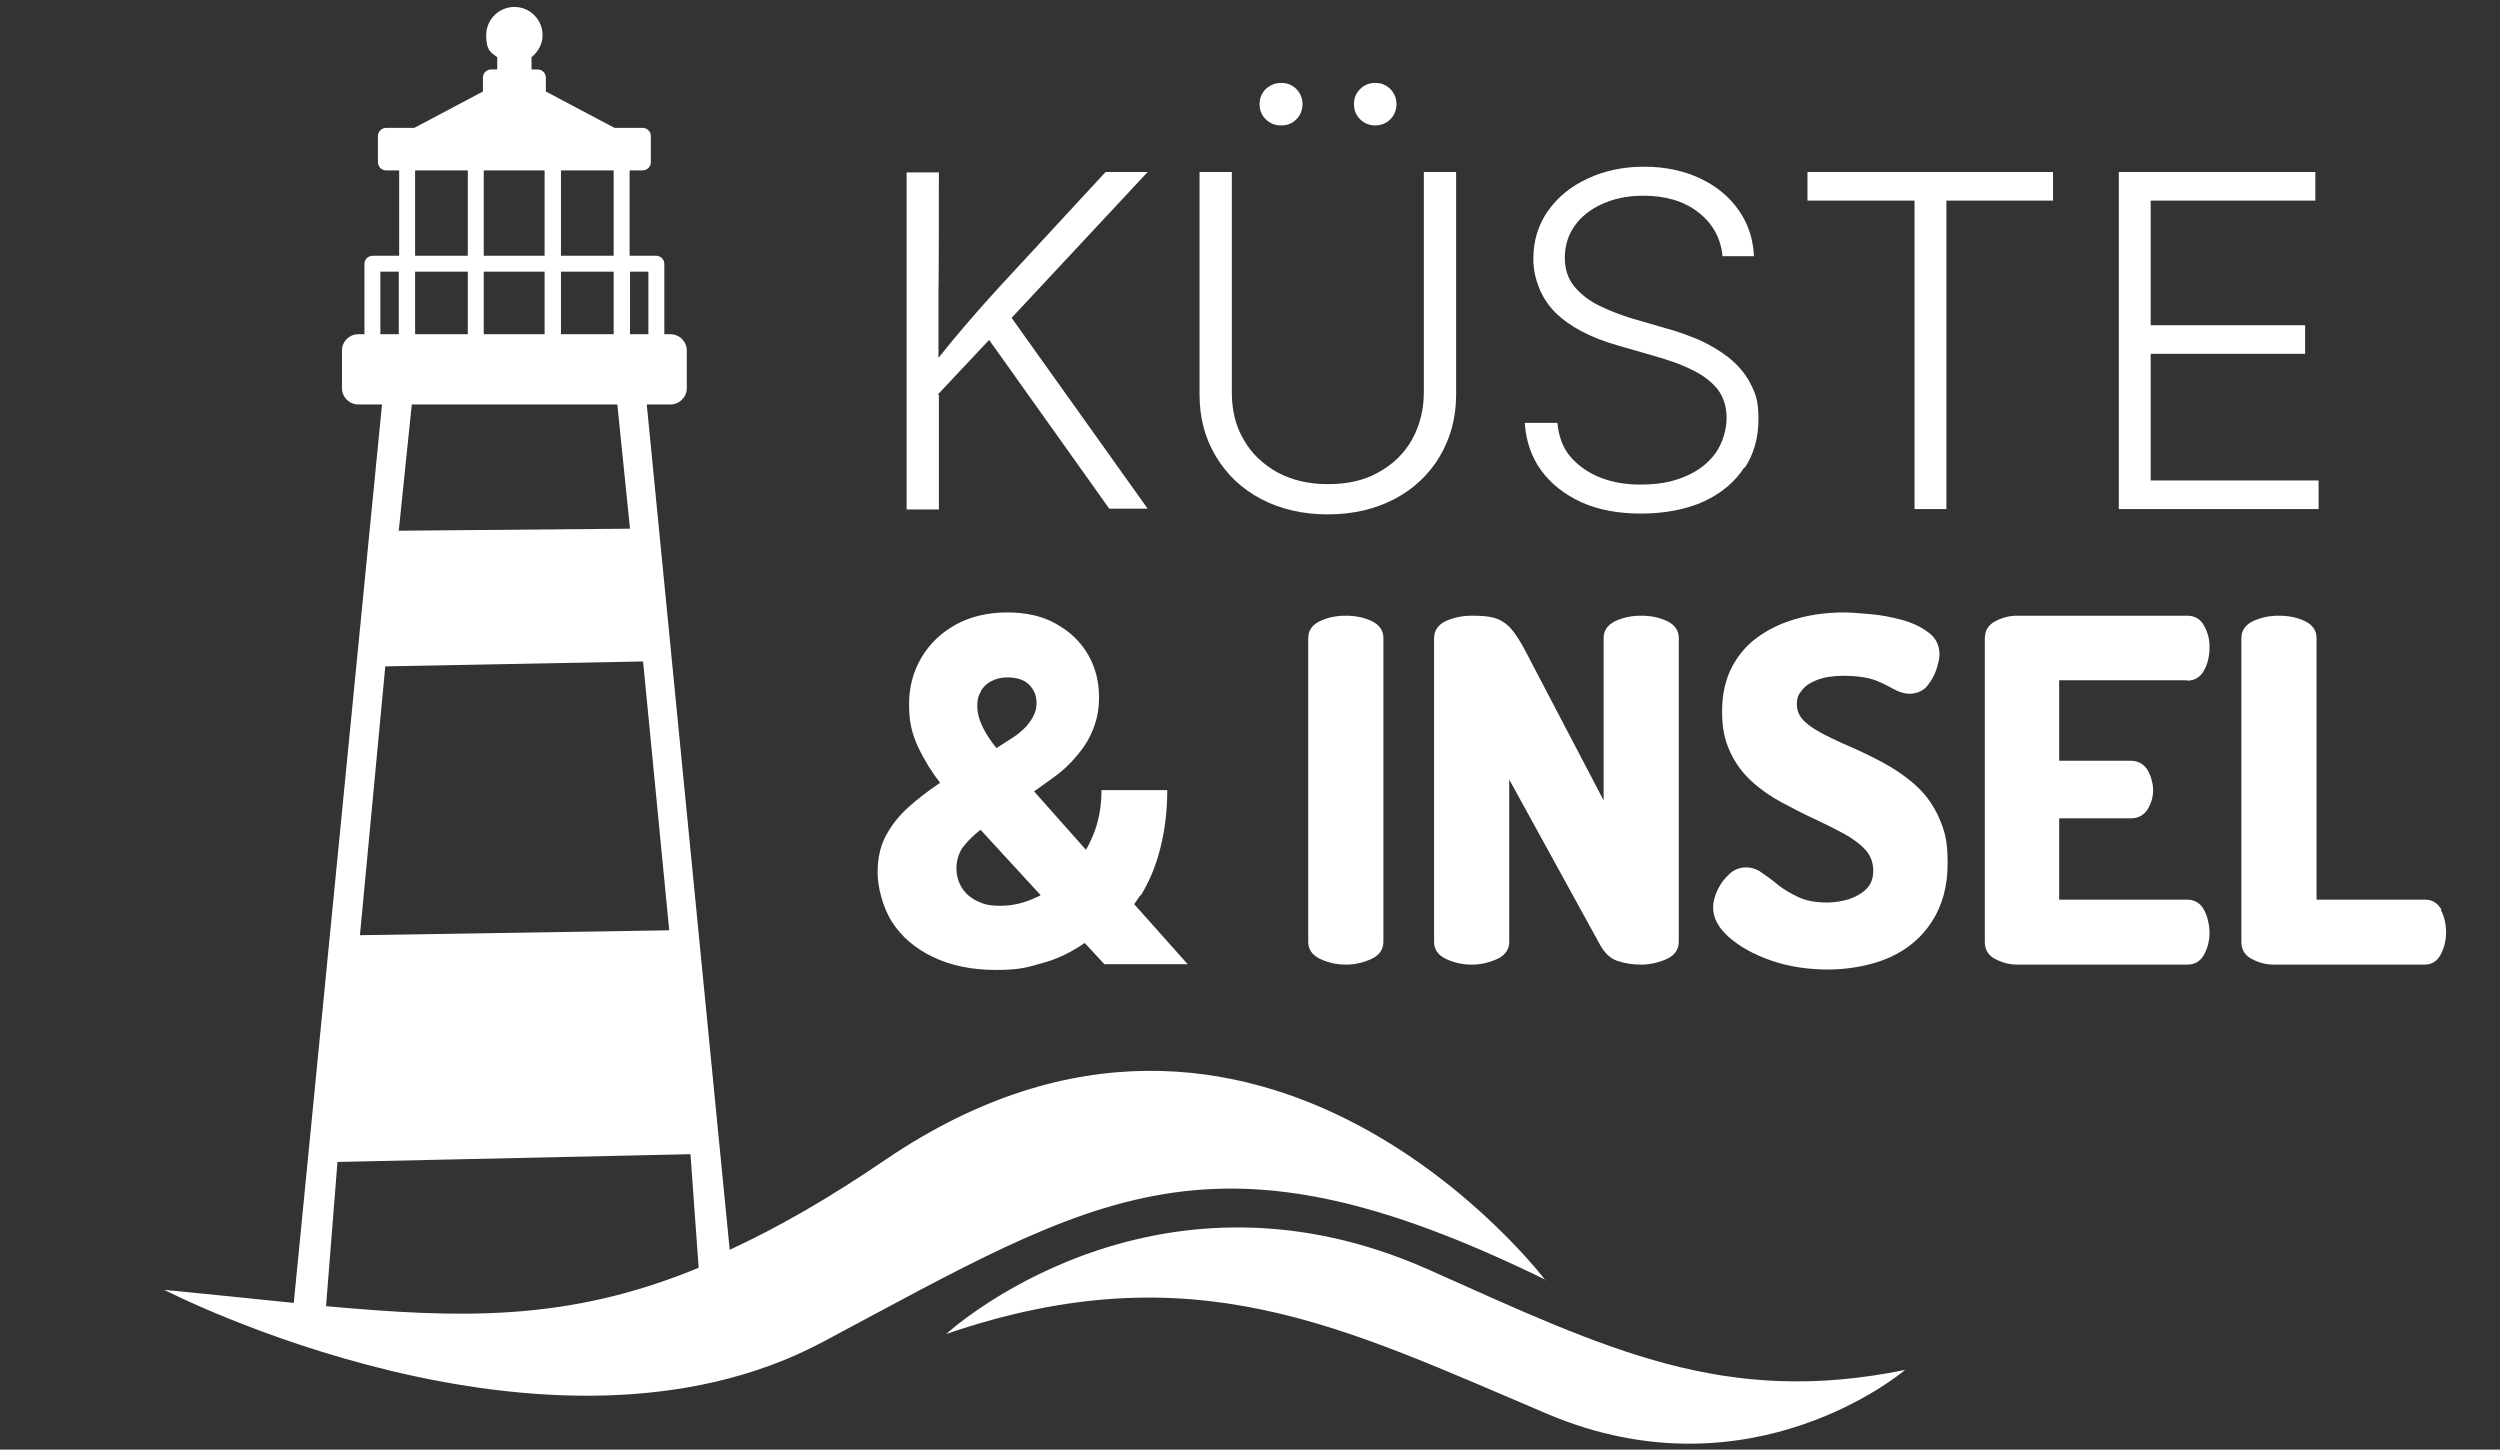 <?xml version="1.0" encoding="UTF-8"?>
<svg xmlns="http://www.w3.org/2000/svg" id="Ebene_2" version="1.1" viewBox="0 0 611.9 354.8">
  <rect x="0" y="0" width="611.9" height="354.8" fill="#333333" stroke="none"/>
  <defs>
    <style>
      .st0 {
        fill: #fff;
      }
    </style>
  </defs>
  <path id="faro" class="st0" d="M350,310.9c-68.2-30.6-118.4,15.6-118.4,15.6,60.5-20.7,97.1-1.6,147.2,19.6,50.1,21.2,87.5-10.8,87.5-10.8-44.1,9-72.5-4.8-116.3-24.4ZM378.3,313.4s-69.5-92-161.5-29.6c-13.9,9.5-26.5,16.7-38.2,22.1l-20.3-206.9h5.8c2.2,0,4-1.8,4-4v-9.2c0-2.2-1.8-4-4-4h-1.5v-17.2c0-1.1-.9-2-2-2h-6.5v-20.9h3.2c1.1,0,2-.9,2-2v-6.4c0-1.1-.9-2-2-2h-6.9l-16.8-8.9v-3.4c0-1.1-.9-2-2-2h-1.5v-3c1.6-1.3,2.7-3.2,2.7-5.4,0-3.8-3.1-6.9-6.9-6.9s-6.9,3.1-6.9,6.9,1.1,4.2,2.7,5.4v3h-1.5c-1.1,0-2,.9-2,2v3.4l-16.8,8.9h-6.9c-1.1,0-2,.9-2,2v6.4c0,1.1.9,2,2,2h3.2v20.9h-6.5c-1.1,0-2,.9-2,2v17.2h-1.5c-2.2,0-4,1.8-4,4v9.2c0,2.2,1.8,4,4,4h5.8l-21.6,219.9c-9.9-1-20.3-2.1-31.7-3.2,0,0,94.1,48.6,161.3,12.7,67.5-36,95.1-55.2,176.9-15.1ZM154.2,66.5h4.5v15.3h-4.5v-15.3ZM137.3,41.7h12.9v20.9h-12.9v-20.9ZM137.3,66.5h12.9v15.3h-12.9v-15.3ZM118.4,41.7h14.9v20.9h-14.9v-20.9ZM118.4,66.5h14.9v15.3h-14.9v-15.3ZM101.6,41.7h12.9v20.9h-12.9v-20.9ZM101.6,66.5h12.9v15.3h-12.9v-15.3ZM100.7,99h50.4l3.1,30.4-56.6.5,3.2-31ZM93.1,81.8v-15.3h4.5v15.3h-4.5ZM94.2,163.1l63.2-1.2,6.4,65.8-75.7,1.2,6.2-65.8ZM79.8,319.7l2.8-35.3,86.4-1.9,2,27.8c-32.4,13.4-58.8,12.3-91.2,9.4Z"></path>
  <g>
    <path class="st0" d="M229.6,96.5l12.5-13.3,29.4,41.3h9.4l-33.3-46.7,33.3-35.7h-10.3l-25.6,27.7c-2.1,2.3-4.1,4.5-6.1,6.8-2,2.3-3.9,4.5-5.8,6.8-1.1,1.4-2.3,2.8-3.4,4.2v-16.8c.1,0,.1-28.6.1-28.6h-7.9v82.5h7.9v-28Z"></path>
    <path class="st0" d="M356.4,96.6v-54.5h-7.9v53.9c0,4.3-1,8.2-2.9,11.6-1.9,3.4-4.7,6.1-8.2,8-3.5,2-7.6,2.9-12.4,2.9s-8.8-1-12.4-2.9c-3.5-2-6.3-4.6-8.2-8-2-3.4-2.9-7.2-2.9-11.6v-53.9h-7.9v54.5c0,5.6,1.3,10.6,4,15.1s6.3,7.9,11,10.4c4.7,2.5,10.2,3.8,16.4,3.8s11.6-1.3,16.4-3.8c4.7-2.5,8.4-6,11-10.4,2.6-4.4,4-9.4,4-15.1Z"></path>
    <path class="st0" d="M336.6,30.7c1.4,0,2.7-.5,3.7-1.5,1-1,1.5-2.3,1.5-3.7s-.5-2.7-1.5-3.7c-1-1-2.2-1.5-3.7-1.5s-2.7.5-3.7,1.5c-1,1-1.5,2.2-1.5,3.7s.5,2.7,1.5,3.7c1,1,2.3,1.5,3.7,1.5Z"></path>
    <path class="st0" d="M313.6,30.7c1.5,0,2.7-.5,3.7-1.5,1-1,1.5-2.3,1.5-3.7s-.5-2.7-1.5-3.7c-1-1-2.2-1.5-3.7-1.5s-2.7.5-3.8,1.5c-1,1-1.5,2.2-1.5,3.7s.5,2.7,1.5,3.7c1,1,2.3,1.5,3.7,1.5Z"></path>
    <path class="st0" d="M427,114.6c2.3-3.5,3.4-7.5,3.4-12s-.7-6.3-2-8.8c-1.3-2.5-3.1-4.5-5.3-6.3-2.2-1.7-4.6-3.1-7.2-4.3-2.7-1.1-5.3-2.1-8-2.8l-8.6-2.5c-2.6-.8-5.2-1.8-7.7-3-2.5-1.2-4.6-2.8-6.2-4.7-1.6-1.9-2.4-4.3-2.4-7.1s.8-5.6,2.4-7.8c1.6-2.3,3.9-4.1,6.8-5.4,2.9-1.3,6.2-2,10-2,5.4,0,9.9,1.3,13.4,4,3.5,2.7,5.6,6.3,6,10.8h7.7c-.2-4.2-1.4-7.9-3.7-11.2-2.3-3.3-5.4-5.9-9.4-7.8-4-1.9-8.6-2.9-13.8-2.9s-9.7,1-13.8,2.9c-4.1,1.9-7.3,4.5-9.7,7.9-2.4,3.4-3.6,7.3-3.6,11.8s1.8,9.5,5.3,13c3.5,3.5,8.6,6.2,15.2,8.1l9.7,2.8c3.5,1,6.5,2.1,9,3.4,2.6,1.3,4.6,2.9,6,4.7,1.4,1.9,2.1,4.2,2.1,6.9s-.9,6.1-2.7,8.6c-1.8,2.5-4.3,4.4-7.4,5.7-3.2,1.4-6.8,2-10.9,2s-6.9-.6-9.9-1.7c-3-1.2-5.4-2.9-7.3-5.1-1.9-2.2-2.9-5-3.2-8.3h-8c.3,4.4,1.6,8.3,4,11.6,2.4,3.3,5.7,5.9,9.8,7.8,4.2,1.9,9.1,2.8,14.7,2.8s11.1-1,15.4-3c4.3-2,7.6-4.8,9.9-8.4Z"></path>
    <polygon class="st0" points="468.6 124.6 476.4 124.6 476.4 49.1 502.5 49.1 502.5 42.1 442.4 42.1 442.4 49.1 468.6 49.1 468.6 124.6"></polygon>
    <polygon class="st0" points="567.5 117.6 526.4 117.6 526.4 86.6 564.2 86.6 564.2 79.6 526.4 79.6 526.4 49.1 566.7 49.1 566.7 42.1 518.6 42.1 518.6 124.6 567.5 124.6 567.5 117.6"></polygon>
    <path class="st0" d="M279.2,219.2c2.1-3.4,3.7-7.2,4.8-11.6,1.1-4.3,1.7-9.1,1.7-14.2h-16.1c0,4.1-.7,7.9-2.2,11.4-.5,1.1-1,2.2-1.6,3.2l-12.7-14.3,4.6-3.3c2.4-1.7,4.4-3.6,6.1-5.7,1.7-2,3-4.2,3.9-6.6.9-2.4,1.3-4.8,1.3-7.5,0-3.8-.9-7.3-2.7-10.4-1.8-3.1-4.4-5.6-7.8-7.5-3.3-1.9-7.3-2.8-12-2.8s-9,1-12.6,3c-3.6,2-6.4,4.7-8.4,8.1-2,3.4-3,7.2-3,11.4s.7,7.2,2.2,10.4c1.5,3.2,3.3,6.1,5.4,8.8,0,0,0,0,0,0-3,2-5.7,4.1-8,6.2-2.3,2.1-4.1,4.5-5.4,7-1.3,2.5-1.9,5.5-1.9,8.8s1.2,8.4,3.5,12c2.3,3.6,5.6,6.5,10,8.6,4.3,2.1,9.5,3.2,15.4,3.2s7.6-.6,11.5-1.7c3.7-1,7.1-2.7,10.3-4.9l4.8,5.2h20.4l-13.1-14.7c.5-.7,1-1.4,1.5-2.2ZM240.1,169.1c.6-1,1.5-1.9,2.6-2.4,1.1-.6,2.4-.9,3.9-.9,2.3,0,4.1.6,5.3,1.8,1.2,1.2,1.8,2.7,1.8,4.3s-.2,2-.6,3c-.4,1-1.1,1.9-1.9,2.9-.9.9-1.9,1.8-3.1,2.6l-4.2,2.7c-1.4-1.7-2.5-3.4-3.3-5-.9-1.8-1.4-3.6-1.4-5.3s.3-2.6.9-3.6ZM253.7,219.6c-2.9,1.4-5.8,2.1-8.8,2.1s-4.1-.4-5.6-1.1c-1.6-.7-2.9-1.8-3.8-3.2-.9-1.4-1.4-3-1.4-4.9s.6-3.9,1.7-5.3c1.1-1.4,2.5-2.8,4.2-4.1l14.7,16c-.3.2-.7.4-1,.5Z"></path>
    <path class="st0" d="M335.7,152c-1.9-.9-4-1.3-6.3-1.3s-4.3.4-6.3,1.3c-1.9.9-2.9,2.3-2.9,4.2v74.3c0,1.9,1,3.3,2.9,4.2,1.9.9,4,1.4,6.3,1.4s4.3-.5,6.3-1.4c1.9-.9,2.9-2.3,2.9-4.2v-74.3c0-1.9-1-3.3-2.9-4.2Z"></path>
    <path class="st0" d="M408,152c-1.9-.9-4-1.3-6.3-1.3s-4.3.4-6.3,1.3c-1.9.9-2.9,2.3-2.9,4.2v39.7l-18.9-36.1c-1.5-2.9-2.8-4.9-4-6.2-1.2-1.2-2.5-2-4-2.4-1.4-.4-3.3-.5-5.4-.5s-4.3.4-6.3,1.3c-1.9.9-2.9,2.3-2.9,4.3v74.2c0,1.9,1,3.3,2.9,4.2,1.9.9,4,1.4,6.3,1.4s4.3-.5,6.3-1.4c1.9-.9,2.9-2.3,2.9-4.2v-39.7l22.2,40.4c1.1,2,2.5,3.4,4.3,4,1.8.6,3.7.9,5.8.9s4.3-.5,6.3-1.4c1.9-.9,2.9-2.3,2.9-4.2v-74.3c0-1.9-1-3.3-2.9-4.2Z"></path>
    <path class="st0" d="M469.5,192.8c-2.2-2.1-4.7-3.9-7.3-5.4-2.6-1.5-5.3-2.8-7.9-4-2.6-1.1-5-2.2-7.2-3.3s-4-2.2-5.3-3.4c-1.3-1.2-2-2.6-2-4.3s.4-2.4,1.2-3.4c.8-1.1,2-1.9,3.8-2.6,1.8-.7,4-1,6.7-1s5.7.4,7.5,1.1c1.8.7,3.3,1.5,4.6,2.2,1.2.7,2.5,1.1,3.9,1.1s3.1-.6,4.1-1.8,1.8-2.5,2.3-4c.5-1.5.8-2.8.8-3.8,0-2.3-.9-4.1-2.7-5.4-1.8-1.4-4-2.4-6.6-3.1-2.6-.7-5.2-1.2-7.8-1.4s-4.6-.4-6.2-.4c-3.7,0-7.3.4-10.8,1.3-3.5.9-6.8,2.3-9.6,4.2-2.9,1.9-5.2,4.4-6.9,7.5-1.7,3.1-2.6,6.8-2.6,11.2s.7,7.2,2,10c1.3,2.8,3.1,5.2,5.3,7.2,2.2,2,4.7,3.7,7.3,5.1,2.6,1.4,5.3,2.8,7.9,4,2.6,1.2,5,2.4,7.2,3.6,2.2,1.2,4,2.5,5.3,3.9,1.3,1.4,2,3.2,2,5.2s-.6,3.4-1.7,4.5c-1.1,1.1-2.6,1.9-4.3,2.5-1.8.5-3.5.8-5.3.8-2.7,0-5-.4-7-1.3-1.9-.9-3.6-1.9-5-3-1.4-1.2-2.8-2.2-4-3-1.2-.9-2.5-1.3-3.9-1.3s-2.8.5-4,1.6c-1.2,1.1-2.2,2.4-2.9,3.9-.7,1.5-1.1,2.9-1.1,4.3,0,2.6,1.3,5,3.9,7.3,2.6,2.3,6,4.2,10.3,5.7,4.3,1.5,9,2.2,14,2.2s10.7-1,15.1-3c4.4-2,7.8-4.9,10.3-8.8,2.5-3.9,3.8-8.6,3.8-14.2s-.7-7.8-2-10.9c-1.3-3-3.1-5.6-5.3-7.7Z"></path>
    <path class="st0" d="M535.3,166.6c1.8,0,3.2-.8,4.1-2.4.9-1.6,1.4-3.5,1.4-5.7s-.4-3.6-1.3-5.3c-.9-1.7-2.3-2.5-4.2-2.5h-41.6c-1.9,0-3.8.5-5.4,1.4-1.7.9-2.5,2.3-2.5,4.2v74.2c0,1.9.8,3.3,2.5,4.2,1.7.9,3.5,1.4,5.4,1.4h41.6c1.9,0,3.3-.8,4.2-2.5.9-1.7,1.3-3.4,1.3-5.3s-.5-4.1-1.4-5.7c-.9-1.6-2.3-2.4-4.1-2.4h-31.3v-19.9h17.5c1.9,0,3.3-.8,4.2-2.3.9-1.5,1.3-3.1,1.3-4.6s-.5-3.5-1.4-5c-.9-1.4-2.3-2.2-4.1-2.2h-17.5v-19.7h31.3Z"></path>
    <path class="st0" d="M597.6,222.7c-.9-1.6-2.2-2.5-4-2.5h-26.6v-64c0-1.9-1-3.3-2.9-4.2-1.9-.9-4-1.3-6.3-1.3s-4.3.4-6.3,1.3c-1.9.9-2.9,2.3-2.9,4.2v74.3c0,1.9.8,3.3,2.5,4.2,1.7.9,3.5,1.4,5.4,1.4h36.9c1.8,0,3.1-.8,4-2.5.9-1.7,1.3-3.5,1.3-5.4s-.4-3.9-1.3-5.5Z"></path>
  </g>
</svg>
